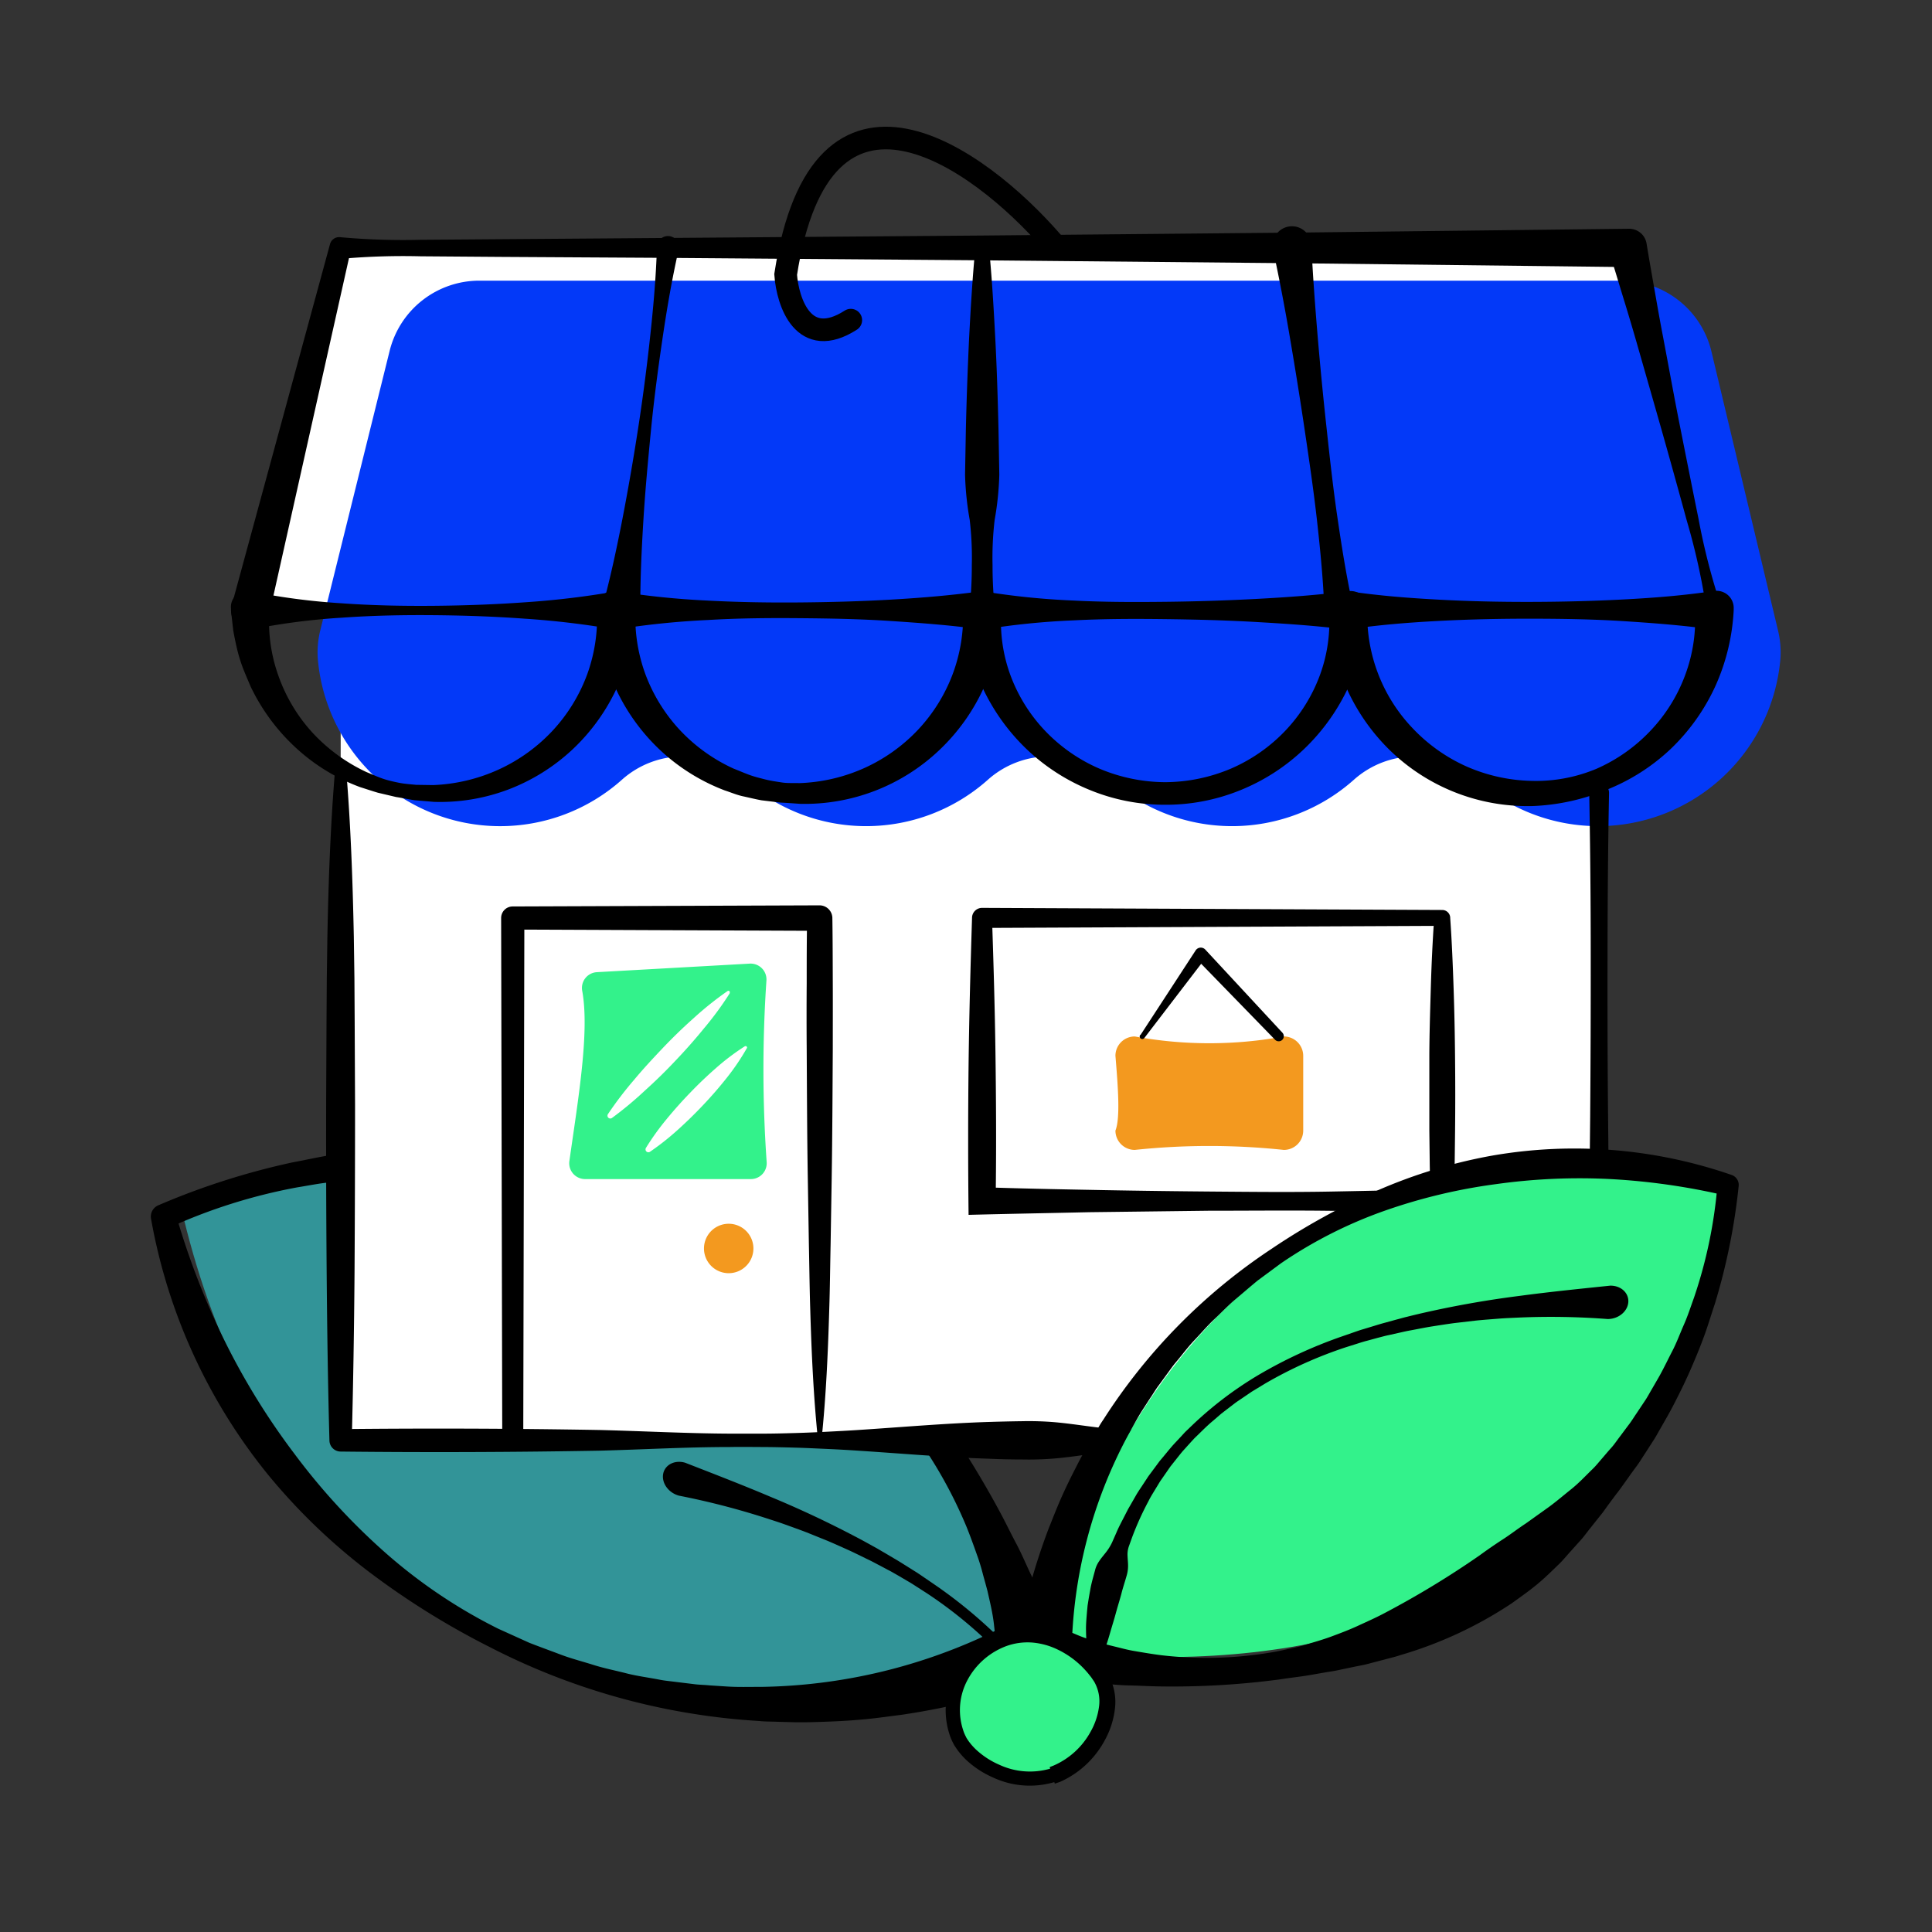 <svg xmlns="http://www.w3.org/2000/svg" xmlns:xlink="http://www.w3.org/1999/xlink" width="198" height="198"><rect width="100%" height="100%" fill="#333333" stroke="none"/><g transform="scale(.773)"><svg xmlns="http://www.w3.org/2000/svg" width="256" height="256" fill="none"><path fill="#329498" d="M137.312 219.871c-30.505 9.841-95.803 11.947-112.958-58.359 25.776-11.745 84.454-16.515 112.958 58.359z"/><path fill="#000" d="M90.596 166.959c-1.312-.613-2.614-1.233-3.895-1.919-1.28-.687-2.62-1.243-3.917-1.925l-3.978-1.878c-1.343-.615-2.72-1.12-4.096-1.681-1.376-.561-2.81-.915-4.238-1.336-.71-.228-1.44-.344-2.163-.495-.724-.152-1.458-.283-2.174-.45-.716-.167-1.468-.224-2.202-.329l-2.207-.293c-.734-.119-1.478-.14-2.218-.209l-2.227-.176c-.745-.072-1.486-.047-2.23-.069l-2.236-.032c-1.489-.004-2.98.1-4.474.145-1.494.044-2.973.289-4.461.426-1.49.137-2.953.44-4.434.676a72.89 72.89 0 00-17.098 5.386l.943-1.882a102.61 102.61 0 006.411 16.685 93.342 93.342 0 009.342 15.153 86.186 86.186 0 0012.098 13.149 69.198 69.198 0 0014.91 10.029l4.108 1.86c1.402.549 2.81 1.057 4.214 1.587 1.404.531 2.864.898 4.294 1.352 1.43.454 2.905.739 4.35 1.111 1.445.372 2.92.555 4.406.845.732.149 1.484.206 2.22.306l2.225.27c.74.108 1.494.109 2.23.184l2.231.145c1.478.101 2.977.046 4.451.055a73.038 73.038 0 0033.842-8.813l-2.442 4.874c-.085-1.463-.245-2.932-.41-4.403-.166-1.471-.522-2.903-.844-4.344a136.63 136.63 0 00-.584-2.141 29.189 29.189 0 00-.624-2.136c-.493-1.392-.986-2.797-1.542-4.176a60.172 60.172 0 00-9.157-15.252c-.486-.563-.971-1.126-1.47-1.677-.498-.55-.966-1.123-1.518-1.63-1.076-1.032-2.113-2.089-3.243-3.052-1.13-.963-2.245-1.905-3.459-2.788-1.214-.884-2.369-1.757-3.604-2.561a140.349 140.349 0 00-15.13-8.591zm4.009-8.003a63.122 63.122 0 0115.545 11.249c.598.53 1.125 1.139 1.7 1.715l1.651 1.723c.564.558 1.063 1.172 1.581 1.784l1.559 1.792c.534.581 1.007 1.221 1.5 1.833l1.487 1.832c.989 1.218 1.886 2.519 2.86 3.742a127.03 127.03 0 0110.095 15.857c.746 1.384 1.423 2.804 2.168 4.201.746 1.398 1.336 2.864 2.038 4.297.702 1.433 1.261 2.922 1.928 4.388.666 1.466 1.199 2.981 1.874 4.47a3.485 3.485 0 01-2.015 4.723l-.427.15a98.732 98.732 0 01-18.582 4.63c-1.575.196-3.143.427-4.717.58a81.229 81.229 0 01-4.727.318c-1.578.06-3.151.123-4.724.096l-2.361-.063c-.783-.034-1.573-.014-2.356-.1a89.59 89.59 0 01-35.83-9.846 104.525 104.525 0 01-15.81-9.84 79.648 79.648 0 01-13.504-12.972 74.546 74.546 0 01-15.496-33.832l-.02-.113a1.621 1.621 0 01.962-1.769 96.957 96.957 0 0117.774-5.687c1.53-.282 3.058-.624 4.605-.891a75.041 75.041 0 014.64-.631c1.55-.17 3.111-.322 4.68-.4 1.567-.078 3.128-.154 4.693-.15l2.35.02c.786.016 1.574-.011 2.351.058l2.35.148c.784.059 1.574.078 2.349.191 1.56.206 3.13.34 4.696.549.777.121 1.567.216 2.353.322.785.105 1.59.157 2.363.313l2.365.386c.788.139 1.594.216 2.361.396l2.337.531c.78.18 1.58.319 2.358.542 1.535.462 3.09.908 4.588 1.492 1.498.585 2.95 1.287 4.408 1.966z"/><path fill="#fff" d="M33.17 80.935L45.1 32.883h170.697l11.471 48.052"/><path fill="#fff" d="M45.168 79.27v111.673H212.01V82.603"/><path fill="#0339F8" d="M215.008 37.21H63.566a12.253 12.253 0 00-11.907 9.305l-9.185 37.019a12.047 12.047 0 00-.323 4.014 24.261 24.261 0 0040.346 15.791 12.182 12.182 0 0116.143 0 24.264 24.264 0 0032.38 0 12.184 12.184 0 0116.142 0 24.265 24.265 0 0032.381 0 12.182 12.182 0 0116.142 0 24.262 24.262 0 0040.347-15.836c.112-1.31.011-2.63-.301-3.907l-8.822-36.967a12.253 12.253 0 00-11.901-9.418z"/><path fill="#000" d="M57.438 104.087A23.072 23.072 0 0066.164 102a22.673 22.673 0 007.156-5.188 22.305 22.305 0 004.536-7.422 22.01 22.01 0 001.287-8.459l2.551 2.551a112.288 112.288 0 00-12.128-1.457c-4.043-.295-8.085-.43-12.133-.465-4.049-.034-8.086.046-12.128.335a87.567 87.567 0 00-12.134 1.587l2.552-2.551a21.154 21.154 0 001.134 8.505 22.06 22.06 0 004.485 7.609 23.036 23.036 0 007.234 5.312c.703.284 1.395.607 2.115.857.72.249 1.469.419 2.211.567.743.147 1.514.198 2.268.272l2.268.034zm0 2.217l-2.477-.21c-.817-.125-1.628-.301-2.444-.425l-2.41-.567c-.794-.233-1.576-.499-2.37-.749a25.603 25.603 0 01-8.505-5.205 26.586 26.586 0 01-6.021-8.164c-.329-.788-.68-1.582-.992-2.387a19.973 19.973 0 01-.771-2.484 42.56 42.56 0 01-.528-2.557l-.295-2.608v-.221a2.136 2.136 0 011.889-2.37c.23-.025.464-.014.691.034a87.564 87.564 0 0012.105 1.593c4.043.29 8.086.369 12.128.335 4.043-.034 8.085-.176 12.134-.465 4.066-.266 8.114-.752 12.128-1.457a2.171 2.171 0 012.563 2.21v.341a26.724 26.724 0 01-2.41 10.11 26.342 26.342 0 01-5.97 8.323 25.95 25.95 0 01-8.59 5.329 25.627 25.627 0 01-9.855 1.599v-.005z"/><path fill="#000" d="M105.976 103.826a22.863 22.863 0 008.647-2.012 22.534 22.534 0 007.127-5.103 22.223 22.223 0 004.57-7.371 21.96 21.96 0 001.36-8.426l2.552 2.552c-4.043-.567-8.085-.868-12.134-1.134-4.048-.267-8.085-.34-12.133-.374-4.048-.034-8.085 0-12.134.243-4.064.188-8.115.604-12.133 1.248l2.551-2.552a21.931 21.931 0 001.316 8.483 22.282 22.282 0 004.536 7.37 22.603 22.603 0 007.138 5.143c.692.272 1.372.567 2.075.828.703.261 1.429.436 2.149.618.72.181 1.468.289 2.211.402.743.114 1.537.057 2.302.085zm0 2.739c-.839-.057-1.672-.125-2.506-.159l-2.5-.3c-.828-.148-1.644-.358-2.467-.533-.822-.176-1.604-.516-2.41-.777a26.092 26.092 0 01-8.6-5.375 26.372 26.372 0 01-5.96-8.363 26.824 26.824 0 01-2.37-10.127v-.311a2.194 2.194 0 012.563-2.24 108.2 108.2 0 0012.134 1.247c4.042.216 8.085.278 12.133.244 4.049-.034 8.085-.142 12.134-.374 4.048-.233 8.085-.567 12.133-1.134a2.267 2.267 0 012.563 2.268v.272a26.773 26.773 0 01-2.33 10.143 26.451 26.451 0 01-5.948 8.392 25.924 25.924 0 01-18.569 7.133v-.006z"/><path fill="#000" d="M154.483 103.702a22.603 22.603 0 008.686-1.786 21.961 21.961 0 007.246-5.046 21.502 21.502 0 004.604-7.428 20.476 20.476 0 001.174-8.504l2.551 2.551c-4.042-.516-8.085-.788-12.133-1.02-4.049-.233-8.086-.335-12.134-.386-4.048-.051-8.085-.045-12.133.165a98.942 98.942 0 00-12.134 1.241l2.552-2.551a20.492 20.492 0 001.173 8.504 21.502 21.502 0 004.604 7.428 21.961 21.961 0 007.246 5.046 22.626 22.626 0 008.698 1.786zm0 2.994a26.162 26.162 0 01-9.877-1.911 26.78 26.78 0 01-8.505-5.471 27.218 27.218 0 01-5.914-8.318 28.485 28.485 0 01-2.517-10.064v-.244a2.192 2.192 0 012.568-2.307 99.001 99.001 0 0012.134 1.241c4.043.21 8.085.21 12.133.165a288.94 288.94 0 0012.134-.386c4.048-.215 8.085-.51 12.134-1.02a2.265 2.265 0 012.411 1.418c.123.314.174.65.151.986v.147a28.485 28.485 0 01-2.517 10.064 27.225 27.225 0 01-5.936 8.324 26.776 26.776 0 01-8.505 5.471 26.168 26.168 0 01-9.894 1.905z"/><path fill="#000" d="M203.007 103.527c2.977.092 5.94-.459 8.686-1.615a22.038 22.038 0 007.195-5.103 21.539 21.539 0 004.57-7.41 20.992 20.992 0 001.253-8.472l2.551 2.552c-4.042-.567-8.085-.88-12.133-1.134-4.049-.255-8.086-.312-12.134-.318-4.048-.005-8.085.08-12.133.29-4.049.21-8.086.527-12.134 1.133l2.552-2.551a21.71 21.71 0 006.032 15.677 22.357 22.357 0 007.116 5.041 22.597 22.597 0 008.579 1.91zm0 3.34a26.155 26.155 0 01-18.632-7.297 26.834 26.834 0 01-8.181-18.631v-.295a2.225 2.225 0 012.171-2.268c.13-.01.261-.01.392 0 4.042.612 8.085.918 12.133 1.134 4.048.215 8.085.3 12.134.289 4.048-.011 8.085-.108 12.133-.318 4.048-.21 8.085-.527 12.134-1.133a2.267 2.267 0 012.562 2.319v.232a27.824 27.824 0 01-2.443 10.098 27.162 27.162 0 01-5.942 8.329 26.67 26.67 0 01-8.551 5.42 28.433 28.433 0 01-9.91 2.127v-.006z"/><path fill="#000" d="M30.7 80.325L43.705 32.54l.045-.17a1.258 1.258 0 011.35-.924c3.547.32 7.11.435 10.67.346l10.671-.08 21.336-.158 42.671-.329 42.677-.402 42.678-.494h.17a2.336 2.336 0 012.33 1.962c.329 2.035.692 4.065 1.049 6.1.357 2.036.709 4.066 1.1 6.085.771 4.048 1.497 8.108 2.302 12.145.805 4.036 1.604 8.079 2.427 12.116a87.414 87.414 0 003.101 11.958 1.03 1.03 0 01-.626 1.312 1.03 1.03 0 01-1.364-.836 87.339 87.339 0 00-2.637-12.071 1320.554 1320.554 0 00-3.305-11.907c-1.128-3.969-2.268-7.938-3.402-11.907a326.19 326.19 0 00-1.769-5.925c-.601-1.956-1.191-3.969-1.82-5.913l2.483 1.961-42.677-.493-42.677-.402-42.677-.33-21.376-.124-10.67-.08a93.06 93.06 0 00-10.67.346l1.394-1.094L35.672 81.55a2.553 2.553 0 01-4.978-1.134l.005-.09z"/><path fill="#000" d="M128.52 80.938c.221-1.994.328-3.998.323-6.004a42.562 42.562 0 00-.278-6.004 39.929 39.929 0 01-.618-6.005l.108-6.004c.094-4.003.236-8.008.425-12.015.21-4.003.442-8.006.828-12.014a.915.915 0 01.91-.841.914.914 0 01.91.84c.386 4.004.618 8.007.828 12.015.21 4.009.329 8.006.425 12.015l.108 6.004a39.929 39.929 0 01-.618 6.005 42.562 42.562 0 00-.278 6.004 53.53 53.53 0 00.323 6.004 1.724 1.724 0 01-.352 1.264 1.713 1.713 0 01-3.05-.85 1.79 1.79 0 01.006-.414zM79.839 80.614c1.071-3.935 1.922-7.893 2.693-11.867a324.443 324.443 0 002.07-11.947 270.642 270.642 0 001.576-12.008c.442-4.015.794-8.04.924-12.094a1.46 1.46 0 012.82-.47 1.458 1.458 0 01.06.838c-.901 3.97-1.576 7.938-2.16 11.907-.584 3.969-1.123 8.029-1.514 12.048-.391 4.02-.771 8.04-1.015 12.083-.244 4.043-.436 8.085-.391 12.162a2.577 2.577 0 11-5.063-.652zM175.593 81.187c-.136-4.054-.527-8.074-.975-12.088-.448-4.015-1.038-8.006-1.628-12.004a564.852 564.852 0 00-1.91-11.963 272.22 272.22 0 00-2.268-11.907 2.56 2.56 0 011.942-3.169 2.56 2.56 0 013.064 2.103c.028.137.045.275.051.414.187 4.049.499 8.074.834 12.105a498.43 498.43 0 001.173 12.06c.431 4.014.874 8.029 1.463 12.026.59 3.997 1.219 7.983 2.115 11.94a1.957 1.957 0 01-.257 1.482 1.948 1.948 0 01-1.228.866 1.965 1.965 0 01-2.348-1.485 2.1 2.1 0 01-.028-.38zM181.438 190.221a6.827 6.827 0 013.821-1.134c1.276-.051 2.554 0 3.822.153 2.54.236 5.094.301 7.643.193.635 0 1.275 0 1.91.056.641.038 1.279.11 1.911.216a17.03 17.03 0 003.822.346 28.931 28.931 0 003.821-.511 18.273 18.273 0 003.822-1.134l-2.552 2.552c.641-7.144.93-14.288 1.1-21.438.085-3.572.114-7.144.159-10.716l.108-10.716c.056-7.144.081-14.29.073-21.438 0-7.144-.062-14.288-.198-21.438a1.301 1.301 0 01.335-.989 1.32 1.32 0 011.475-.336 1.317 1.317 0 01.815 1.274v.051c-.136 7.144-.187 14.289-.198 21.438-.012 7.15 0 14.288.073 21.438l.108 10.716c.045 3.572.074 7.144.159 10.716.17 7.144.459 14.288 1.1 21.438l.062.669a1.865 1.865 0 01-.429 1.368 1.87 1.87 0 01-1.272.662 1.89 1.89 0 01-.918-.148 18.333 18.333 0 00-3.822-1.134 28.929 28.929 0 00-3.821-.51 17.03 17.03 0 00-3.822.346c-.632.106-1.27.178-1.911.215-.635.034-1.275.034-1.91.057a56.685 56.685 0 00-7.643.193 23.927 23.927 0 01-3.822.153 6.835 6.835 0 01-3.821-1.134.875.875 0 01-.368-.904.883.883 0 01.135-.315.886.886 0 01.233-.255z"/><path fill="#000" d="M45.877 101.866c.624 7.422.879 14.844 1.032 22.272l.08 5.567.033 5.568.051 11.136c0 7.424-.022 14.847-.068 22.271a1216.05 1216.05 0 01-.368 22.271l-1.48-1.479a1226.24 1226.24 0 0134.416.119c5.738.147 11.47.453 17.208.482h4.304c1.434 0 2.869-.04 4.303-.08 1.435-.04 2.869-.102 4.303-.176 1.435-.073 2.869-.147 4.304-.243 5.738-.375 11.47-.879 17.208-1.055a228.2 228.2 0 014.303-.096 41.764 41.764 0 014.304.13c2.869.249 5.738.811 8.607.964 5.738.21 11.47.283 17.208.323 5.738.04 11.47 0 17.208-.193a1.32 1.32 0 011.278 1.275 1.319 1.319 0 01-1.199 1.35h-.079a450.925 450.925 0 00-17.208-.192c-5.738.045-11.47.119-17.208.323-2.869.153-5.738.72-8.607.964a41.764 41.764 0 01-4.304.13c-1.432 0-2.867-.032-4.303-.096-5.738-.176-11.47-.681-17.208-1.055a188.024 188.024 0 00-4.304-.244c-1.434-.062-2.868-.136-4.303-.175-1.434-.04-2.869-.074-4.303-.08-1.435-.005-2.87-.028-4.304 0-5.738 0-11.47.329-17.208.482-11.472.204-22.944.244-34.416.119a1.494 1.494 0 01-1.48-1.451c-.204-7.422-.306-14.844-.368-22.272a2243.27 2243.27 0 01-.068-22.271l.05-11.135.035-5.568.079-5.568c.147-7.422.408-14.844 1.032-22.271a.728.728 0 01.723-.662.728.728 0 01.723.662l-.006-.046z"/><path fill="#000" d="M66.589 190.944l-.148-69.234a1.53 1.53 0 01.94-1.415c.186-.077.385-.116.586-.116l40.687-.148a1.703 1.703 0 011.701 1.645v.034c.045 2.885.045 5.771.056 8.652.012 2.88 0 5.772 0 8.652-.034 5.772-.056 11.538-.147 17.31l-.142 8.652c-.062 2.886-.085 5.772-.181 8.653-.17 5.771-.426 11.538-1.027 17.31a.232.232 0 01-.396.164.233.233 0 01-.069-.164c-.595-5.772-.856-11.539-1.026-17.31-.09-2.886-.119-5.772-.181-8.653l-.142-8.652c-.096-5.772-.113-11.538-.147-17.31a542.451 542.451 0 010-8.652c0-2.886 0-5.772.056-8.652l1.701 1.7-40.72-.17 1.53-1.53-.147 69.234a1.386 1.386 0 01-1.384 1.384 1.385 1.385 0 01-1.383-1.384h-.017zM128.414 161.066a887.018 887.018 0 010-19.845c.079-6.594.255-13.109.459-19.521v-.051a1.33 1.33 0 011.332-1.282l61.014.278a1.06 1.06 0 011.049.981v.074c.221 3.129.346 6.236.453 9.389.108 3.152.165 6.237.193 9.389a466.53 466.53 0 010 9.39l-.056 4.694-.097 4.695v.062a1.54 1.54 0 01-1.57 1.508c-5.177-.102-10.337-.249-15.496-.306-5.16-.056-10.336 0-15.541 0l-15.723.193c-5.25.119-10.574.21-16.017.352zm3.606-3.606c4.728.147 9.571.238 14.452.328 4.882.091 9.815.153 14.782.193 4.966.04 9.95.091 14.962 0 5.013-.091 10.019-.204 15.014-.306l-1.576 1.576-.096-4.694-.057-4.695v-9.389c0-3.153.102-6.237.193-9.39.09-3.152.232-6.237.453-9.389l1.055 1.055-61.014.277 1.333-1.332c.204 6.106.38 12.105.459 18.036.079 5.93.114 11.827.045 17.735l-.005-.005zM123.781 209.999a62.95 62.95 0 019.349 7.805l-1.128.89a57.815 57.815 0 00-9.125-7.464l-1.252-.804c-.417-.267-.83-.544-1.265-.786l-1.282-.755c-.435-.242-.857-.502-1.303-.725l-1.318-.697c-.438-.231-.874-.471-1.324-.681-.894-.429-1.777-.883-2.683-1.291l-.131-.058c-.863-.389-1.735-.781-2.59-1.144l-2.756-1.113c-.936-.361-1.864-.687-2.788-1.023-.923-.336-1.87-.631-2.809-.938a100.966 100.966 0 00-11.41-2.93l-.016-.01a3.048 3.048 0 01-.909-.44 2.926 2.926 0 01-.703-.705 2.503 2.503 0 01-.391-.861c-.07-.3-.077-.601-.02-.887.058-.286.18-.55.356-.778.177-.227.407-.414.676-.55.27-.135.573-.216.894-.238.32-.022.652.015.976.109 3.832 1.493 7.627 2.955 11.386 4.548a136.038 136.038 0 0111.086 5.198c.906.467 1.802.966 2.692 1.461.452.239.882.517 1.328.765l1.317.78c.442.256.874.525 1.306.8l1.297.813c.438.266.856.558 1.277.846l1.263.863z"/><path fill="#33F28B" d="M99.56 156.322H77.57a2.104 2.104 0 01-2.016-1.503 2.1 2.1 0 01-.065-.89c1.186-8.357 2.688-17.146 1.702-22.56a2.093 2.093 0 011.944-2.478l20.27-1.134a2.105 2.105 0 012.09 1.386c.101.283.14.583.116.882a175.74 175.74 0 00.034 24.046 2.103 2.103 0 01-1.251 2.074 2.09 2.09 0 01-.836.177z"/><path fill="#F3991F" d="M96.611 168.8a3.277 3.277 0 100-6.554 3.277 3.277 0 000 6.554zM170.213 152.456a94.078 94.078 0 00-19.765 0c-.68 0-1.332-.27-1.813-.75a2.567 2.567 0 01-.75-1.813c.652-1.632.351-5.709 0-9.916a2.559 2.559 0 011.582-2.368c.311-.129.644-.195.981-.195a54.798 54.798 0 0019.765 0 2.572 2.572 0 012.568 2.569v9.916a2.57 2.57 0 01-.754 1.811 2.575 2.575 0 01-1.814.746z"/><path fill="#000" d="M151.207 137.218l7.309-11.209a.813.813 0 011.281-.113l10.251 11.05a.675.675 0 01-.975.93l-10.506-10.801 1.298-.097-8.136 10.626a.343.343 0 11-.567-.386h.045z"/><path fill="#fff" d="M96.753 131.684a43.225 43.225 0 01-3.402 4.638 72.84 72.84 0 01-3.765 4.269 66.804 66.804 0 01-4.054 3.969 47.674 47.674 0 01-4.4 3.663.375.375 0 01-.532-.51 47.468 47.468 0 013.458-4.536c1.213-1.463 2.495-2.835 3.81-4.224a67.559 67.559 0 014.1-3.969 43.21 43.21 0 014.484-3.584.195.195 0 01.251.012.191.191 0 01.027.249l.023.023zM99.026 138.951a30.744 30.744 0 01-2.688 3.969 52.51 52.51 0 01-3.084 3.555 57.42 57.42 0 01-3.362 3.289 34.322 34.322 0 01-3.725 2.943.377.377 0 01-.58-.267.382.382 0 01.047-.244 34.31 34.31 0 012.772-3.855 57.513 57.513 0 013.136-3.51 54.004 54.004 0 013.402-3.243 30.725 30.725 0 013.804-2.869.195.195 0 01.123-.026.196.196 0 01.174.163.198.198 0 01-.019.124v-.029z"/><path fill="#33F28B" d="M138.899 218.76c4.703-26.259 29.159-75.132 89.359-60.552-1.372 23.515-21.164 68.547-89.359 60.552z"/><path fill="#000" d="M196.165 206.213a66.676 66.676 0 013.055-2.107c1.046-.67 2.019-1.438 3.068-2.122l3.06-2.187c1.018-.746 1.969-1.564 2.962-2.357.992-.793 1.854-1.716 2.763-2.606.466-.435.856-.931 1.271-1.408.415-.477.818-.971 1.241-1.435.423-.465.779-1.003 1.163-1.507l1.139-1.525c.394-.499.72-1.045 1.08-1.568l1.06-1.59c.364-.525.654-1.089.98-1.636l.956-1.655c.623-1.11 1.167-2.266 1.756-3.4.589-1.133 1.023-2.339 1.541-3.507.518-1.168.902-2.387 1.342-3.591a62.257 62.257 0 003.105-15.007l1.012 1.488a87.704 87.704 0 00-15.126-2.167 79.755 79.755 0 00-15.202.659 73.69 73.69 0 00-14.856 3.551 59.12 59.12 0 00-13.698 6.949l-3.101 2.292c-.994.817-1.96 1.657-2.941 2.484-.981.827-1.863 1.764-2.797 2.642-.935.877-1.763 1.86-2.642 2.783-.88.924-1.632 1.949-2.467 2.937-.416.484-.772 1.022-1.154 1.53l-1.129 1.548c-.389.507-.703 1.07-1.066 1.588l-1.038 1.604c-.691 1.062-1.275 2.204-1.895 3.3a62.444 62.444 0 00-7.525 28.932l-2.62-3.853c1.128.545 2.291 1.038 3.457 1.528 1.167.489 2.385.82 3.594 1.18.611.157 1.225.309 1.842.457.63.162 1.229.311 1.855.424 1.244.212 2.498.43 3.759.589a51.446 51.446 0 0015.2-.48 73.473 73.473 0 001.864-.398c.618-.142 1.241-.253 1.849-.453 1.219-.374 2.44-.708 3.63-1.15 1.189-.442 2.357-.881 3.522-1.419 1.165-.539 2.299-1.037 3.413-1.624a120.16 120.16 0 0012.718-7.713zm4.302 6.327a53.945 53.945 0 01-14.874 6.916c-.645.225-1.319.365-1.988.554l-1.974.514c-.652.189-1.318.305-1.991.437l-1.987.417c-.656.157-1.331.243-1.993.356l-1.987.347c-1.322.23-2.666.358-3.985.574a108.503 108.503 0 01-16.042.929c-1.344-.021-2.686-.107-4.04-.133-1.353-.026-2.693-.196-4.056-.269-1.362-.073-2.706-.277-4.078-.39-1.372-.114-2.725-.347-4.118-.464a2.975 2.975 0 01-2.685-3.472l.065-.381a84.463 84.463 0 014.287-15.799c.511-1.257.992-2.524 1.534-3.762a69.095 69.095 0 011.732-3.661c.612-1.203 1.221-2.404 1.897-3.566l1.031-1.736c.351-.57.666-1.169 1.055-1.717a76.595 76.595 0 0122.28-22.641 89.404 89.404 0 0113.932-7.7 68.098 68.098 0 0115.31-4.675 63.717 63.717 0 0131.71 2.531l.093.032a1.392 1.392 0 01.919 1.456 82.937 82.937 0 01-3.162 15.637c-.426 1.259-.808 2.541-1.253 3.808a65.02 65.02 0 01-1.463 3.727 67.501 67.501 0 01-1.651 3.658c-.595 1.203-1.189 2.399-1.844 3.566l-.995 1.747c-.339.579-.646 1.179-1.022 1.73l-1.09 1.693c-.371.559-.714 1.141-1.121 1.673-.804 1.078-1.559 2.195-2.366 3.276-.415.53-.815 1.08-1.221 1.622-.406.542-.78 1.122-1.219 1.633l-1.274 1.605c-.432.53-.825 1.1-1.279 1.597l-1.37 1.524c-.46.507-.897 1.047-1.387 1.534-.984.953-1.965 1.927-3.026 2.802-1.06.875-2.19 1.667-3.304 2.471z"/><path fill="#33F28B" d="M139.641 235.291c-5.239 2.155-11.641-1.338-13.126-4.955-2.007-4.888.612-10.603 5.851-12.752 5.239-2.149 10.671 1.134 13.126 4.955 2.455 3.822-.607 10.597-5.851 12.752z"/><path fill="#000" d="M140.554 236.234l-.708.244-.068-.204a11.507 11.507 0 01-8.131-.618 12.604 12.604 0 01-3.442-2.229 9.582 9.582 0 01-1.389-1.593l-.3-.453c-.091-.159-.17-.329-.255-.494a6.62 6.62 0 01-.392-.992 10.273 10.273 0 01.788-8.102 11.688 11.688 0 016.135-5.307 9.632 9.632 0 014.128-.646 11.48 11.48 0 014.02 1.014 13.89 13.89 0 013.441 2.223c.516.453 1 .942 1.446 1.463.216.266.448.521.641.811l.3.425c.103.142.188.329.284.493a7.325 7.325 0 01.76 4.321 11.243 11.243 0 01-1.27 4.003 12.474 12.474 0 01-5.988 5.641zm-.884-2.149a10.246 10.246 0 004.944-4.536 9.079 9.079 0 001.083-3.203 5.216 5.216 0 00-.646-3.419l-.244-.357c-.153-.244-.352-.465-.528-.692a12.336 12.336 0 00-1.213-1.27 11.885 11.885 0 00-2.914-1.945 9.536 9.536 0 00-3.323-.896 8.28 8.28 0 00-3.362.454 9.64 9.64 0 00-5.16 4.451 8.408 8.408 0 00-1.003 3.263 8.408 8.408 0 00.374 3.393c.08.267.182.527.306.777.063.119.114.238.182.357l.226.34c.331.464.711.89 1.134 1.27.87.785 1.862 1.423 2.937 1.888a9.636 9.636 0 006.77.528l-.068-.204.505-.199z"/><path fill="#000" d="M144.138 218.802c-.104-.876-.137-1.755-.154-2.638-.018-.883.076-1.768.147-2.654l.064-.663.106-.663c.068-.442.15-.882.231-1.328.142-.88.405-1.762.641-2.643.106-.444.301-.873.576-1.268.277-.41.624-.805.927-1.201a6.96 6.96 0 00.749-1.219l.56-1.265c.348-.844.805-1.661 1.22-2.485l.315-.616c.111-.204.23-.403.347-.606l.69-1.205c.229-.408.488-.796.75-1.188l.776-1.177c.122-.199.263-.389.407-.58l.424-.572.847-1.142c.623-.717 1.205-1.48 1.845-2.193l.987-1.055.487-.532c.172-.172.348-.339.532-.512a48.837 48.837 0 019.348-7.168 61.624 61.624 0 0110.934-5.038l1.428-.496c.476-.166.95-.336 1.436-.476l1.448-.439c.483-.15.964-.295 1.452-.424l1.458-.402c.49-.121.972-.274 1.465-.384a92.588 92.588 0 012.946-.694 133.055 133.055 0 0111.921-2.065c3.998-.537 7.997-.938 12.04-1.359.333-.005.659.047.959.154.301.106.57.265.792.467.223.201.394.442.504.709.111.266.158.553.14.844-.019.29-.102.579-.247.849-.144.27-.346.517-.595.726a2.863 2.863 0 01-.852.492 2.974 2.974 0 01-.981.183l-.018.005a99.108 99.108 0 00-11.647-.206c-.976.047-1.955.08-2.923.159-.968.078-1.939.146-2.924.246l-2.918.34c-.956.129-1.938.284-2.907.436-.97.152-1.93.356-2.894.532-.483.082-.961.198-1.439.304l-1.437.321c-.483.097-.953.236-1.431.354l-1.418.387c-.478.118-.943.275-1.41.421l-1.402.442a56.498 56.498 0 00-10.631 4.769l-1.234.747-.616.375-.591.402-1.187.806c-.403.26-.762.568-1.144.846l-1.128.87-1.069.923c-.73.6-1.383 1.263-2.054 1.916-.168.162-.339.323-.501.49l-.47.513-.927 1.029c-.159.169-.3.356-.443.526l-.427.537-.853 1.075-.774 1.118-.386.557a6.821 6.821 0 00-.37.568l-.702 1.156c-.234.385-.468.77-.657 1.165a38.778 38.778 0 00-2.179 4.809l-.445 1.237a3.342 3.342 0 00-.159 1.287c.016.441.074.889.065 1.317a4.51 4.51 0 01-.191 1.255c-.228.82-.509 1.628-.71 2.455-.116.411-.228.822-.354 1.233l-.179.608-.175.624c-.22.829-.486 1.658-.727 2.495-.241.837-.491 1.676-.816 2.52l-.015.043a1.15 1.15 0 01-.481.553 1.362 1.362 0 01-.75.196 1.161 1.161 0 01-.693-.249.89.89 0 01-.331-.583l.002-.003z"/><path stroke="#000" stroke-linecap="round" stroke-width="3" d="M139.5 32.1c-9.809-11.305-30.61-26.274-35.339 4.29.269 3.691 2.373 10.07 8.637 6.055"/></svg></g></svg>